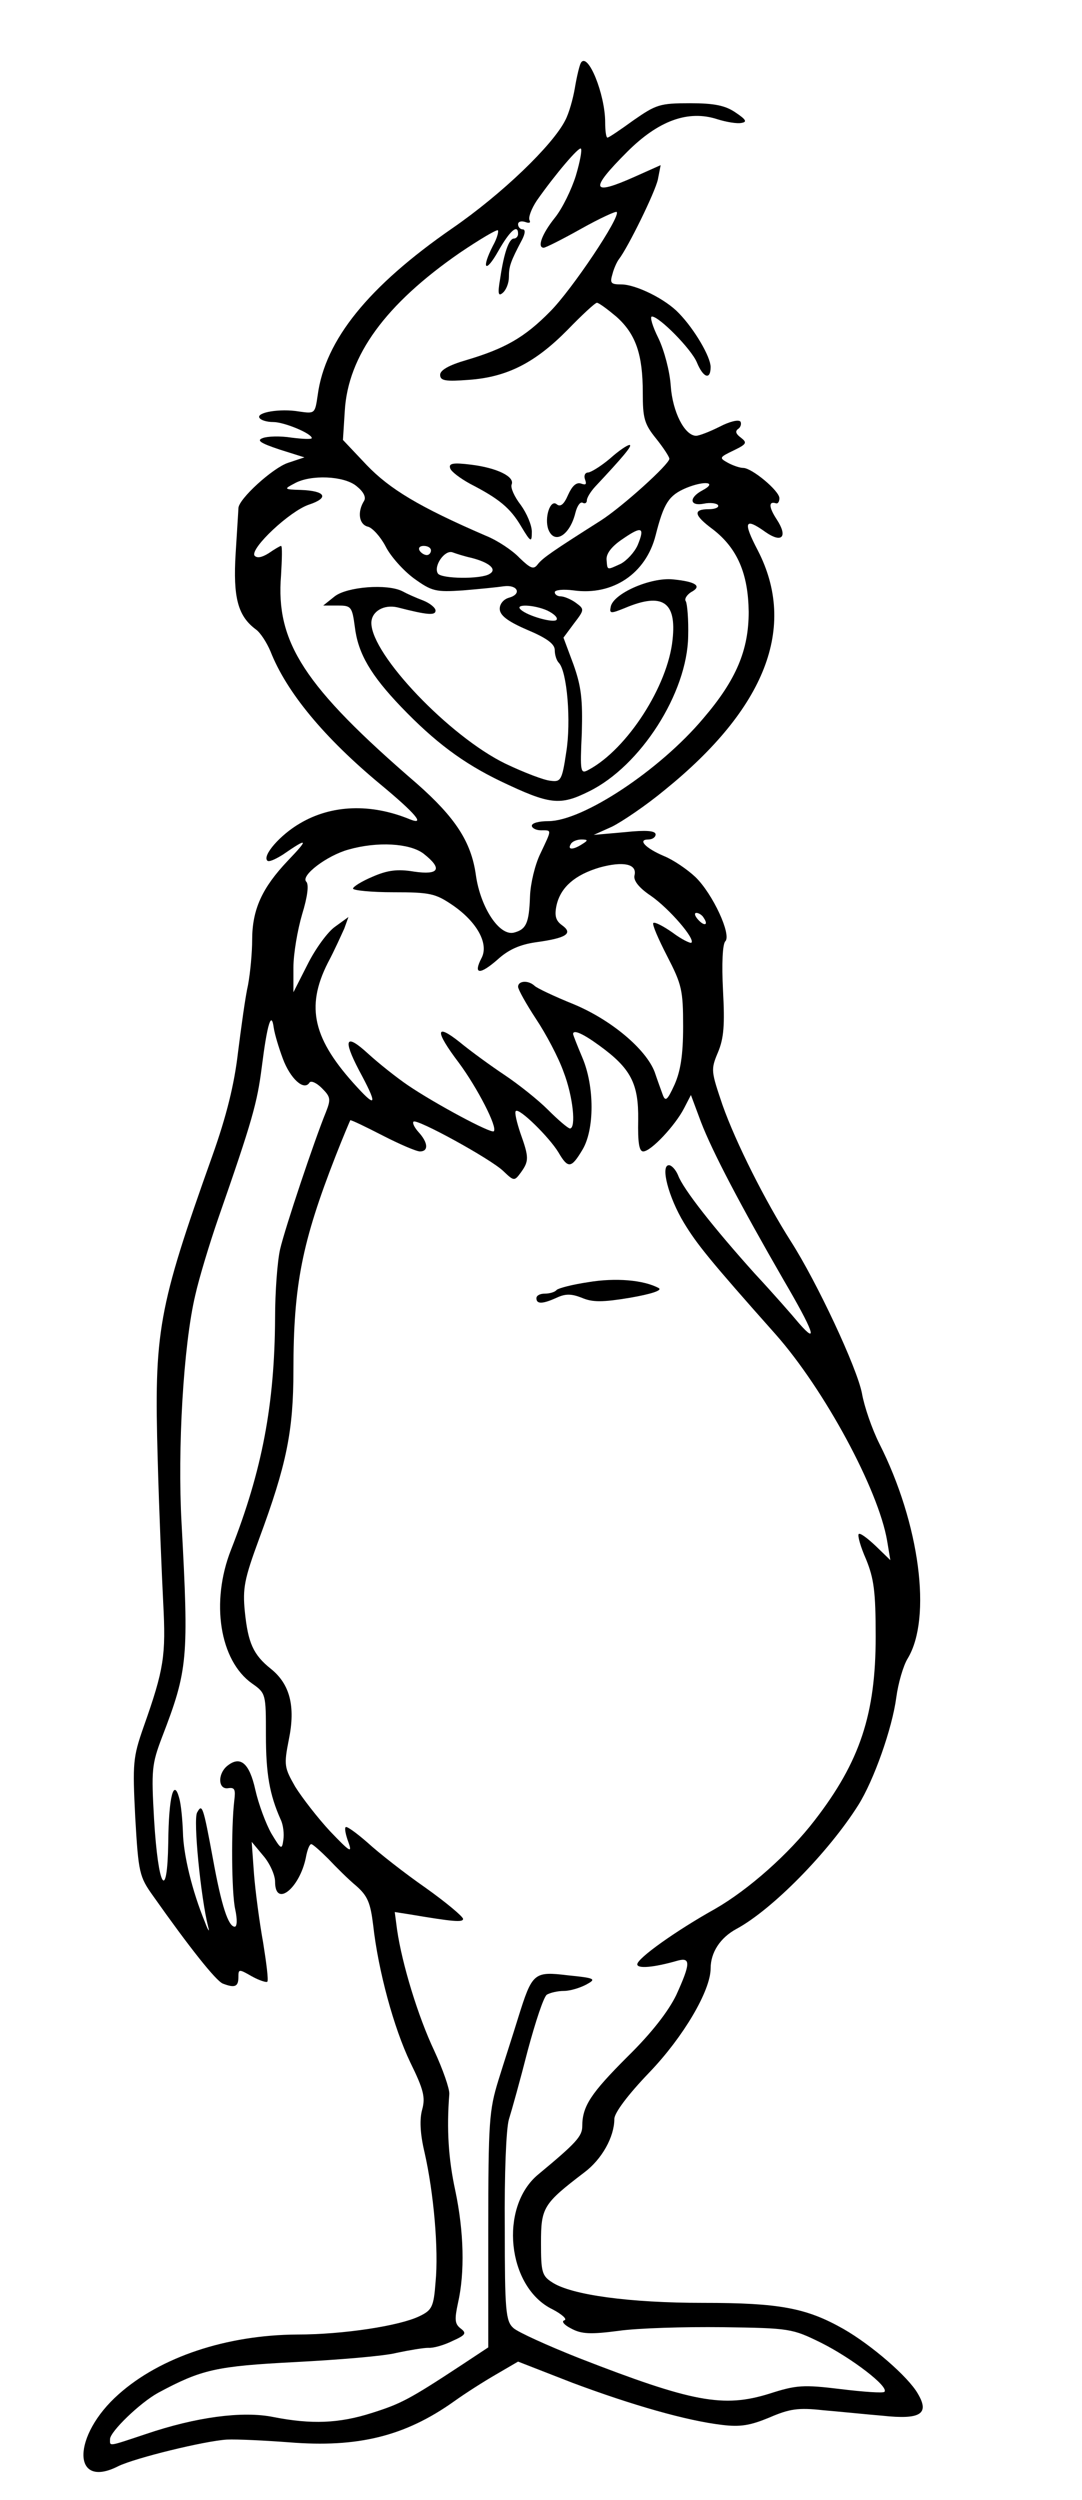 <?xml version="1.0" standalone="no"?>
<!DOCTYPE svg PUBLIC "-//W3C//DTD SVG 20010904//EN"
 "http://www.w3.org/TR/2001/REC-SVG-20010904/DTD/svg10.dtd">
<svg version="1.0" xmlns="http://www.w3.org/2000/svg"
 width="236pt" height="545pt" viewBox="0 0 236 545"
 preserveAspectRatio="xMidYMid meet">
<g transform="translate(0,545) scale(0.1,-0.1)"
fill="#000000" stroke="none">
<path d="M1267 5313 c-3 -5 -9 -30 -13 -54 -4 -24 -13 -56 -21 -71 -27 -54
-138 -161 -247 -236 -182 -126 -277 -243 -293 -363 -6 -41 -6 -41 -41 -36 -41
7 -94 -2 -86 -14 3 -5 16 -9 30 -9 24 0 84 -25 84 -35 0 -3 -20 -2 -44 1 -25
4 -53 3 -63 -1 -14 -5 -5 -11 37 -25 l54 -17 -36 -12 c-33 -11 -108 -79 -108
-99 0 -4 -3 -48 -6 -98 -6 -97 5 -137 44 -166 10 -7 24 -29 32 -48 35 -89 117
-188 240 -290 76 -63 99 -90 64 -76 -85 35 -171 32 -240 -9 -43 -25 -82 -70
-71 -81 3 -4 18 3 34 13 55 38 57 35 11 -13 -56 -59 -78 -106 -78 -173 0 -27
-4 -71 -9 -98 -6 -26 -15 -93 -22 -148 -8 -69 -25 -138 -56 -225 -119 -334
-127 -382 -119 -662 3 -112 9 -252 12 -312 6 -115 2 -144 -43 -271 -23 -66
-24 -78 -18 -197 7 -121 9 -129 39 -171 79 -112 137 -185 152 -191 26 -10 34
-7 34 14 0 18 1 18 29 2 16 -9 32 -14 34 -12 3 3 -2 41 -9 85 -8 44 -17 112
-20 150 l-5 70 25 -30 c14 -16 26 -42 26 -57 0 -57 53 -15 67 52 3 17 8 30 12
30 3 0 20 -15 37 -32 17 -18 44 -45 61 -59 25 -22 31 -37 37 -86 11 -99 45
-224 81 -299 29 -59 33 -76 26 -102 -6 -21 -5 -52 5 -94 20 -88 31 -212 24
-283 -4 -54 -8 -61 -35 -74 -43 -21 -166 -40 -267 -40 -154 -1 -298 -49 -389
-130 -102 -90 -103 -209 -1 -157 37 18 188 55 237 58 22 1 83 -2 136 -6 149
-12 252 13 359 89 25 18 66 44 92 59 l48 28 118 -46 c131 -49 250 -83 327 -92
40 -5 62 -1 103 16 44 19 63 22 117 16 36 -3 94 -9 130 -12 83 -9 103 4 77 48
-21 37 -101 106 -162 141 -81 46 -140 57 -306 57 -160 0 -288 17 -330 45 -22
14 -24 23 -24 86 0 77 5 85 94 153 39 29 66 78 66 117 0 13 29 52 76 101 75
78 134 179 134 227 0 35 21 67 56 86 78 42 201 167 266 270 34 54 74 167 83
235 4 30 15 69 25 85 53 88 26 294 -62 468 -16 32 -33 81 -38 110 -11 56 -98
242 -155 331 -56 88 -120 215 -149 297 -25 74 -26 77 -10 115 13 31 15 60 11
135 -3 58 -1 101 5 107 14 14 -27 103 -65 140 -18 17 -49 38 -69 46 -40 17
-58 36 -34 36 9 0 16 5 16 11 0 8 -20 10 -67 5 l-68 -6 40 18 c22 11 74 46
115 80 220 178 289 355 203 522 -33 63 -29 73 17 40 36 -25 49 -10 24 28 -17
26 -18 40 -2 35 5 -2 8 4 8 11 0 16 -60 66 -79 66 -7 0 -22 5 -33 11 -20 11
-19 12 12 27 29 14 30 17 16 28 -11 8 -13 14 -6 19 5 3 8 11 5 16 -4 5 -24 0
-45 -11 -22 -11 -45 -20 -52 -20 -25 1 -51 52 -55 109 -2 31 -14 77 -27 104
-13 26 -19 47 -14 47 16 0 86 -71 98 -100 14 -34 30 -39 30 -10 0 22 -35 82
-69 117 -29 31 -94 63 -126 63 -23 0 -25 3 -19 23 3 12 10 27 14 32 20 26 79
146 85 174 l6 31 -56 -25 c-96 -43 -100 -29 -17 54 68 68 133 92 197 71 19 -6
43 -10 52 -8 13 2 11 7 -13 23 -22 15 -46 20 -99 20 -66 0 -74 -3 -123 -37
-29 -21 -54 -38 -57 -38 -3 0 -5 15 -5 33 0 62 -38 155 -53 130z m-11 -246
c-9 -29 -29 -71 -46 -92 -28 -35 -39 -65 -24 -65 4 0 40 18 81 41 41 23 76 39
78 37 10 -9 -98 -170 -145 -217 -56 -57 -99 -81 -183 -106 -38 -11 -57 -22
-57 -32 0 -13 11 -15 63 -11 83 6 144 37 215 109 31 32 60 59 64 59 4 0 23
-14 42 -30 43 -38 58 -83 58 -166 0 -55 3 -68 29 -100 16 -20 29 -40 29 -44 0
-12 -103 -105 -150 -135 -104 -66 -126 -81 -137 -95 -9 -12 -15 -10 -40 14
-15 16 -48 38 -73 48 -146 63 -210 102 -260 154 l-52 55 4 63 c7 121 89 233
251 345 43 29 80 51 83 49 2 -3 -2 -18 -11 -34 -26 -51 -16 -61 12 -11 25 44
43 60 43 37 0 -5 -4 -10 -9 -10 -11 0 -22 -32 -30 -87 -6 -34 -4 -40 6 -31 7
6 13 21 13 34 0 23 3 33 29 82 7 14 7 22 1 22 -5 0 -10 5 -10 11 0 6 7 8 16 5
8 -3 12 -2 9 4 -3 6 4 25 16 43 40 57 92 118 96 113 3 -2 -2 -29 -11 -59z
m-478 -677 c15 -12 21 -24 16 -32 -15 -24 -11 -51 8 -56 10 -2 28 -22 39 -43
11 -22 39 -53 62 -70 39 -28 47 -30 107 -26 36 3 76 7 89 9 30 4 40 -17 11
-25 -11 -3 -20 -13 -20 -24 0 -14 16 -27 60 -46 43 -18 60 -31 60 -44 0 -11 4
-23 9 -28 18 -19 27 -128 16 -195 -9 -61 -12 -65 -34 -62 -14 1 -58 18 -98 37
-122 59 -293 238 -293 307 0 25 27 41 57 34 66 -17 83 -18 83 -7 0 6 -12 16
-27 22 -16 6 -36 15 -45 20 -33 17 -121 10 -148 -11 l-25 -20 31 0 c30 0 32
-2 38 -47 7 -58 35 -105 101 -174 73 -76 134 -122 217 -162 107 -51 129 -54
193 -22 112 55 214 214 216 338 1 36 -2 70 -5 76 -4 5 2 14 11 20 25 13 12 23
-39 28 -49 5 -131 -31 -136 -60 -3 -15 0 -15 32 -2 81 34 112 13 103 -69 -10
-101 -99 -239 -183 -284 -18 -10 -19 -6 -15 80 2 73 -1 101 -18 149 l-22 59
23 31 c23 30 23 31 4 45 -11 8 -26 14 -33 14 -7 0 -13 4 -13 9 0 5 18 7 41 4
86 -12 158 37 179 120 18 71 29 87 66 103 41 17 70 13 36 -5 -30 -16 -28 -35
3 -29 14 3 28 1 31 -3 3 -5 -6 -9 -20 -9 -35 0 -33 -13 9 -44 53 -41 77 -96
78 -180 0 -83 -27 -148 -99 -232 -95 -113 -263 -224 -338 -224 -20 0 -36 -4
-36 -10 0 -5 9 -10 20 -10 24 0 24 3 -1 -50 -12 -24 -22 -66 -23 -94 -2 -58
-8 -72 -35 -79 -32 -8 -73 55 -83 125 -10 73 -45 126 -129 200 -246 212 -308
308 -296 454 2 35 3 64 0 64 -2 0 -14 -7 -27 -16 -16 -10 -26 -11 -31 -5 -9
16 77 97 119 111 45 15 36 30 -18 32 -37 1 -37 2 -14 14 35 20 109 17 136 -6z
m613 -128 c-7 -16 -24 -34 -37 -41 -31 -14 -29 -15 -31 9 -1 13 11 29 35 45
42 29 49 26 33 -13z m-451 -12 c0 -5 -4 -10 -9 -10 -6 0 -13 5 -16 10 -3 6 1
10 9 10 9 0 16 -4 16 -10z m88 -16 c39 -10 57 -25 40 -35 -18 -12 -106 -11
-113 1 -10 16 15 52 32 46 8 -3 27 -9 41 -12z m166 -115 c14 -7 23 -15 20 -20
-5 -8 -63 8 -78 22 -15 13 29 11 58 -2z m76 -509 c-20 -13 -33 -13 -25 0 3 6
14 10 23 10 15 0 15 -2 2 -10z m-346 -21 c42 -33 34 -47 -21 -39 -36 6 -58 3
-90 -11 -24 -10 -43 -22 -43 -26 0 -4 40 -8 88 -8 81 0 92 -3 129 -28 54 -37
80 -85 63 -116 -18 -35 -4 -37 35 -3 24 22 49 33 84 38 66 9 82 19 57 37 -14
10 -17 21 -12 44 9 39 40 66 94 82 51 14 82 8 76 -17 -3 -11 9 -27 36 -45 40
-28 97 -94 88 -102 -2 -2 -21 7 -41 22 -20 14 -39 24 -42 21 -3 -3 11 -35 30
-72 32 -62 35 -74 35 -154 0 -63 -6 -98 -19 -127 -16 -35 -20 -37 -26 -20 -4
11 -12 33 -17 48 -19 50 -95 114 -177 148 -42 17 -80 35 -85 40 -14 13 -36 11
-36 -2 0 -6 18 -38 39 -70 22 -33 49 -84 60 -115 21 -54 28 -124 14 -124 -5 1
-26 19 -48 41 -22 22 -65 56 -95 76 -30 20 -74 52 -97 71 -54 43 -55 25 -2
-45 40 -54 85 -141 76 -149 -5 -6 -128 60 -187 100 -25 17 -64 48 -87 69 -49
45 -56 33 -20 -36 40 -74 39 -84 -4 -37 -96 104 -113 174 -64 271 15 28 30 62
36 75 l9 25 -29 -21 c-16 -11 -43 -48 -60 -82 l-31 -61 0 54 c0 30 9 82 19
116 12 39 15 65 9 71 -13 13 45 57 92 70 63 18 134 14 164 -9z m611 -140 c11
-16 1 -19 -13 -3 -7 8 -8 14 -3 14 5 0 13 -5 16 -11z m-918 -307 c16 -43 46
-71 58 -52 3 5 15 0 27 -12 19 -19 20 -24 9 -52 -25 -61 -89 -252 -100 -299
-6 -26 -11 -93 -11 -150 -1 -188 -28 -332 -96 -505 -45 -114 -25 -242 46 -292
30 -21 30 -23 30 -112 0 -85 8 -130 32 -184 6 -12 8 -32 6 -45 -3 -22 -5 -21
-26 14 -12 21 -28 64 -35 95 -13 59 -33 76 -62 52 -21 -18 -19 -52 3 -48 14 2
16 -3 13 -27 -7 -60 -6 -201 2 -237 5 -23 4 -38 -1 -38 -14 0 -29 46 -47 145
-22 119 -24 124 -35 104 -9 -15 8 -186 24 -249 4 -14 0 -9 -7 10 -28 68 -47
147 -48 196 -1 27 -4 60 -8 74 -12 45 -23 4 -24 -96 -2 -133 -22 -100 -31 51
-6 106 -5 119 17 177 57 148 59 171 43 468 -9 161 4 388 30 497 8 36 31 112
50 167 75 215 85 252 95 330 12 95 21 123 26 86 2 -14 11 -44 20 -68z m690 29
c69 -50 86 -83 85 -162 -1 -50 2 -69 11 -69 17 0 70 57 89 94 l15 29 22 -59
c25 -65 86 -181 180 -344 65 -111 77 -144 34 -95 -14 17 -57 66 -97 109 -89
99 -156 184 -167 214 -5 12 -14 22 -20 22 -19 0 -1 -70 33 -126 28 -46 55 -80
200 -243 106 -120 224 -338 243 -450 l7 -42 -32 31 c-18 17 -34 29 -37 26 -3
-3 4 -28 16 -55 17 -42 21 -69 21 -169 0 -168 -34 -272 -133 -400 -56 -73
-144 -151 -217 -193 -86 -48 -170 -108 -170 -121 0 -10 36 -7 88 8 29 8 28 -7
-3 -75 -17 -35 -53 -82 -106 -134 -80 -80 -99 -108 -99 -152 0 -22 -14 -37
-96 -105 -86 -71 -68 -246 31 -294 21 -11 33 -22 26 -24 -7 -2 -1 -10 15 -18
22 -12 42 -13 103 -5 42 6 144 9 227 8 147 -2 152 -3 215 -34 66 -33 149 -96
138 -107 -3 -3 -46 0 -95 6 -82 10 -97 9 -156 -10 -100 -31 -167 -19 -416 78
-68 27 -132 56 -142 65 -17 15 -19 37 -19 218 -1 118 3 217 9 237 6 19 25 87
41 150 17 63 35 118 42 122 7 4 23 8 37 8 14 0 36 7 49 14 22 12 20 14 -40 20
-75 9 -78 6 -109 -93 -11 -36 -31 -97 -43 -136 -20 -65 -22 -90 -22 -326 l0
-256 -59 -39 c-114 -75 -132 -84 -195 -104 -72 -23 -132 -25 -214 -9 -68 14
-170 0 -279 -37 -84 -28 -78 -27 -78 -11 0 16 65 79 105 101 95 51 126 58 300
67 94 5 193 13 220 20 28 6 59 11 69 11 11 -1 35 6 53 15 29 13 31 17 18 27
-13 10 -14 19 -6 56 15 66 13 155 -6 245 -15 69 -19 134 -13 210 1 11 -14 54
-33 95 -35 74 -70 188 -81 264 l-5 38 32 -5 c95 -16 117 -18 117 -10 0 5 -37
36 -82 68 -46 32 -102 76 -126 98 -24 21 -46 37 -48 34 -3 -2 0 -17 6 -33 9
-25 3 -21 -40 24 -27 29 -61 73 -76 97 -24 42 -25 47 -14 103 15 73 2 121 -39
154 -39 31 -50 57 -57 125 -5 51 -1 71 31 158 60 162 75 235 75 368 0 186 19
280 92 467 16 41 31 76 32 78 2 1 33 -14 70 -33 37 -19 74 -35 82 -35 19 0 18
19 -3 42 -9 10 -14 20 -11 23 7 7 168 -81 196 -108 23 -22 24 -22 38 -3 18 25
18 33 -1 86 -8 24 -13 45 -10 48 7 8 73 -57 93 -90 21 -36 28 -35 52 5 27 44
27 139 0 202 -11 26 -20 49 -20 51 0 10 20 2 57 -25z"/>
<path d="M1330 4450 c-19 -16 -40 -29 -47 -30 -7 0 -10 -7 -7 -15 4 -11 2 -13
-9 -9 -10 3 -19 -5 -28 -25 -9 -21 -17 -27 -25 -20 -14 11 -27 -30 -18 -55 13
-34 47 -13 59 36 4 16 11 25 16 22 5 -3 9 0 9 5 0 6 8 19 18 30 60 64 83 91
75 91 -5 0 -24 -13 -43 -30z"/>
<path d="M982 4429 c2 -7 22 -22 44 -34 62 -32 87 -52 111 -93 21 -35 23 -35
23 -11 0 14 -11 40 -24 58 -14 18 -23 38 -20 45 7 17 -32 36 -88 43 -40 5 -50
3 -46 -8z"/>
<path d="M1283 2655 c-34 -5 -65 -13 -69 -17 -4 -5 -16 -8 -26 -8 -10 0 -18
-4 -18 -10 0 -13 13 -13 44 1 19 9 32 9 55 0 23 -10 45 -10 105 0 46 8 71 16
63 21 -33 18 -95 23 -154 13z"/>
</g>
</svg>
